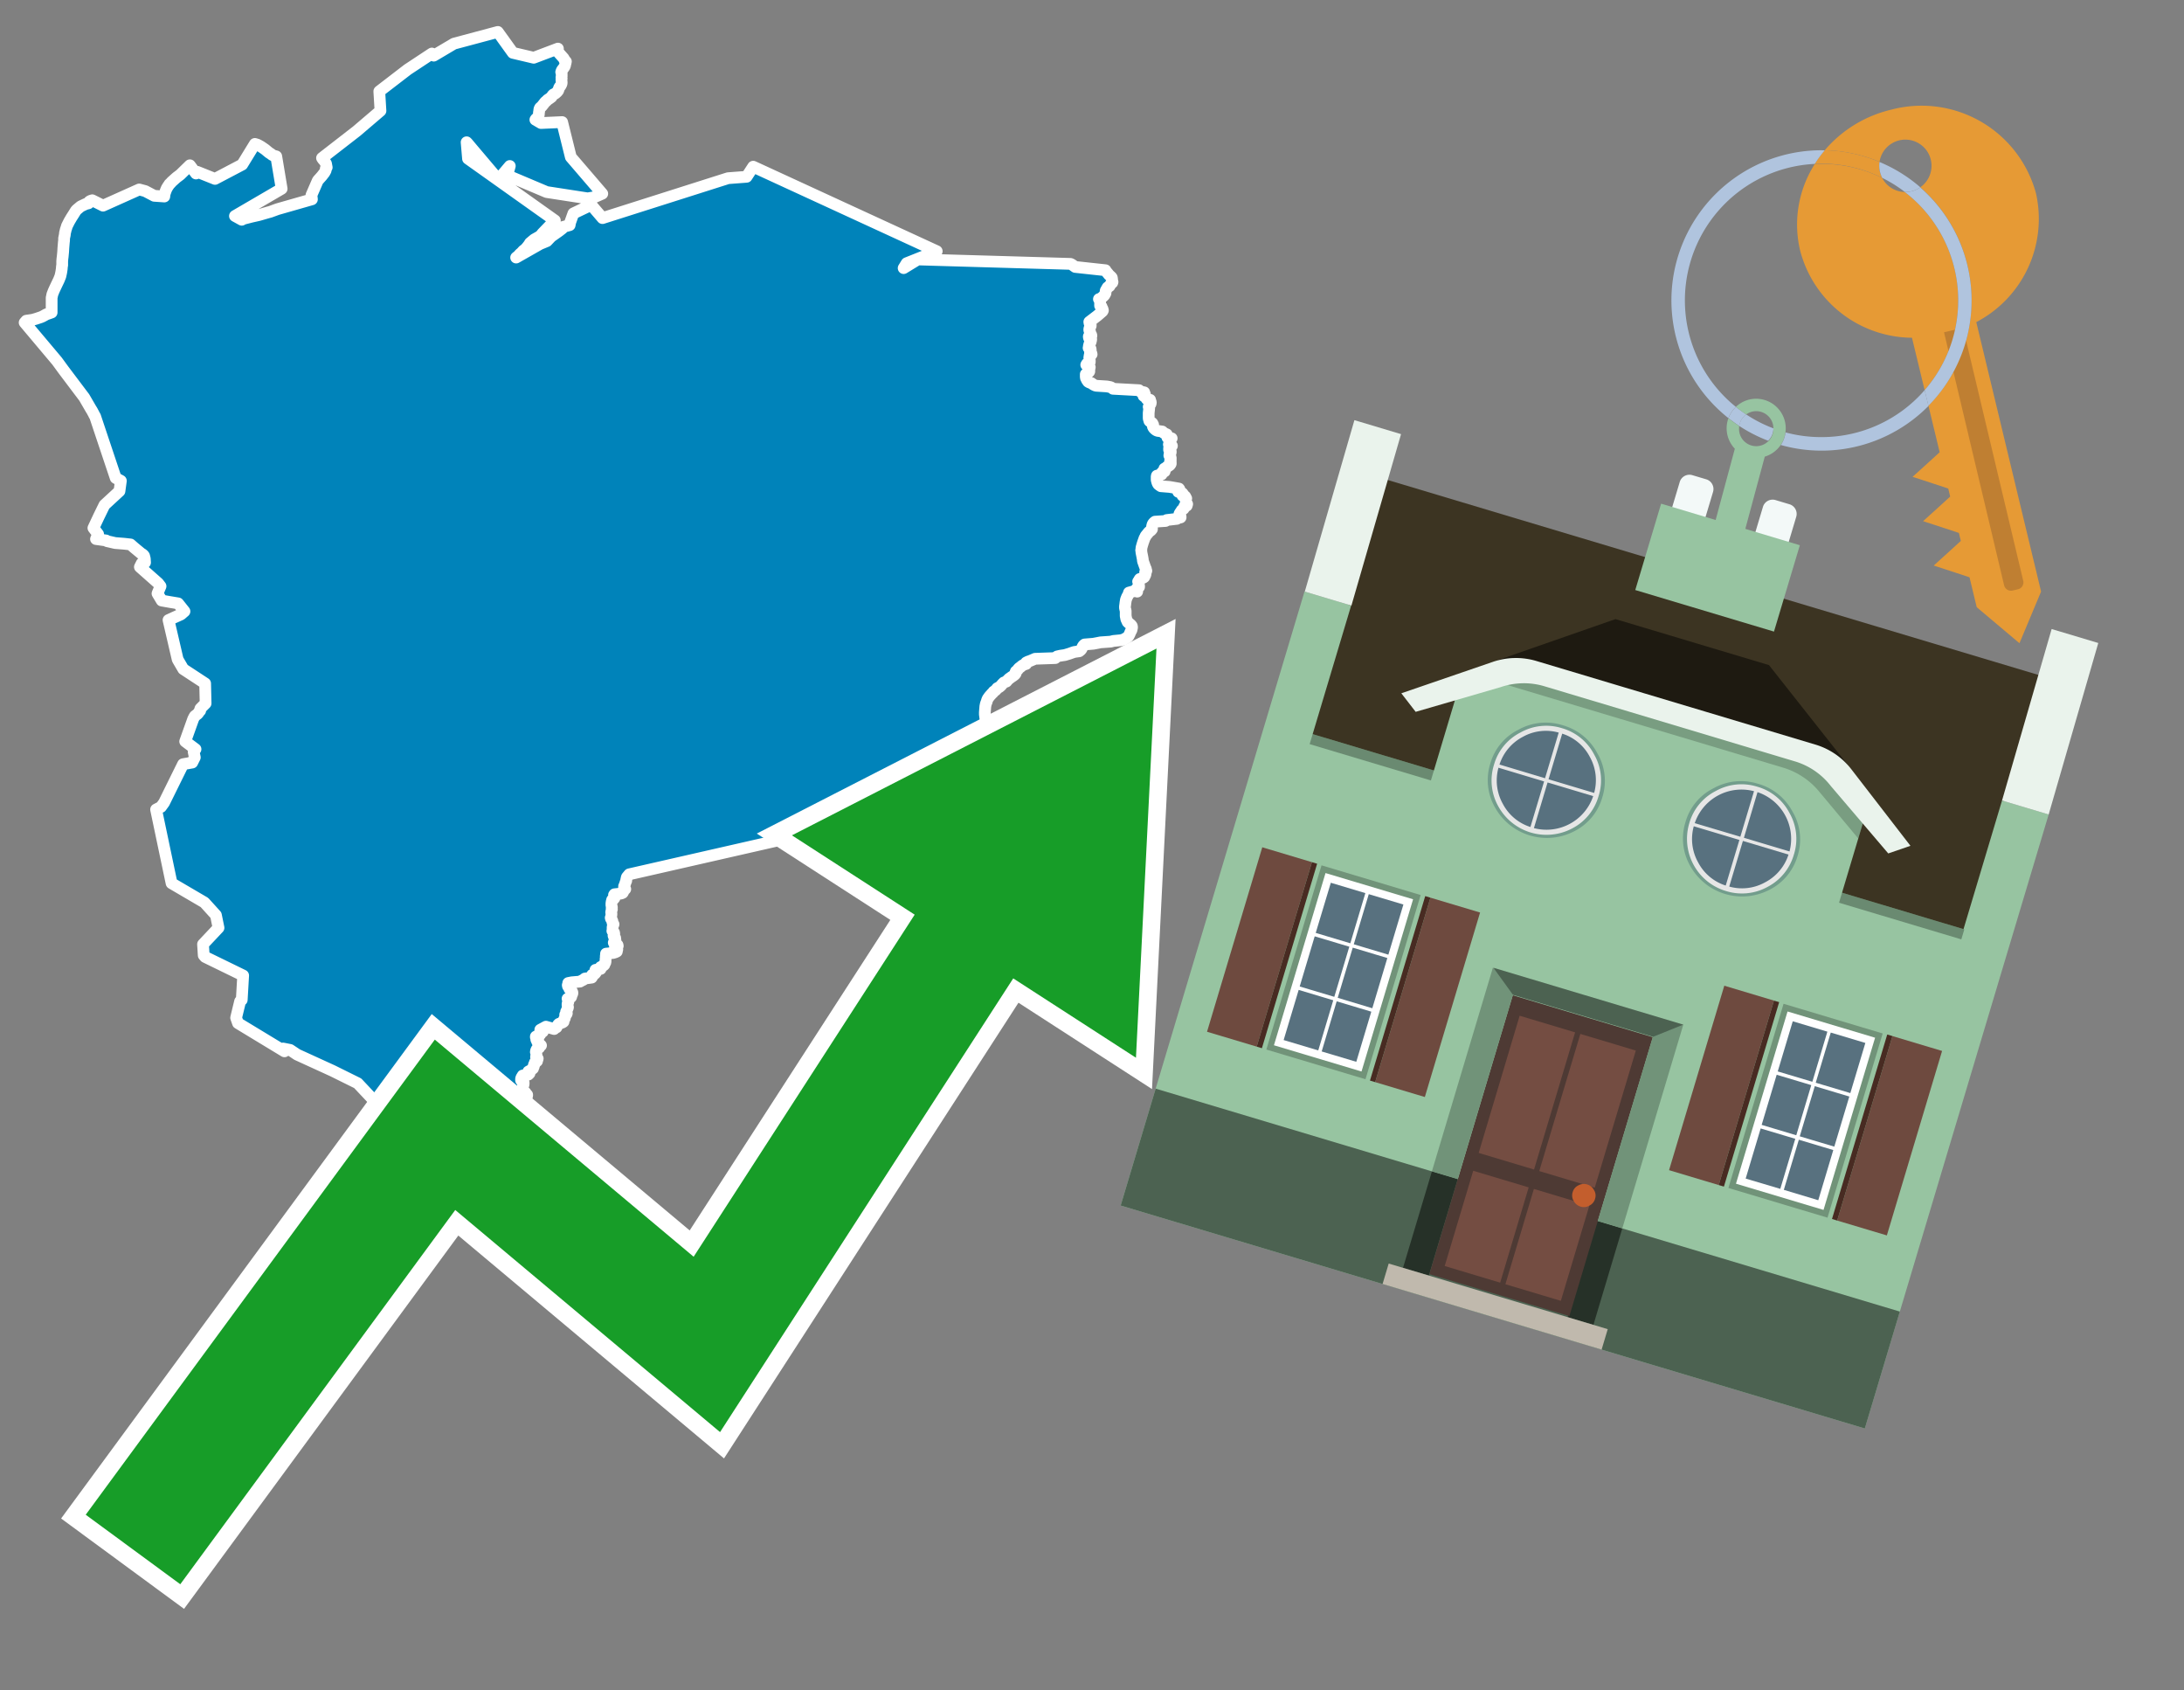 <svg id="Text" xmlns="http://www.w3.org/2000/svg" width="93.05" height="72" viewBox="0 0 93.05 72"><rect x="0" y="0" width="93.05" height="72" fill="#808080" stroke="none"/><polygon points="1.12,13.66 1.39,13.62 1.53,13.58 1.65,13.54 1.74,13.51 1.81,13.48 1.92,13.42 1.97,13.39 2.09,13.35 2.2,13.31 2.2,13.18 2.2,12.99 2.2,12.68 2.21,12.64 2.23,12.54 2.28,12.41 2.32,12.32 2.4,12.15 2.51,11.92 2.57,11.77 2.58,11.73 2.6,11.64 2.61,11.59 2.63,11.46 2.64,11.34 2.65,11.3 2.65,11.18 2.65,11.13 2.66,11.01 2.67,10.94 2.69,10.73 2.7,10.56 2.72,10.32 2.73,10.24 2.73,10.15 2.76,10.01 2.77,9.91 2.78,9.88 2.8,9.79 2.81,9.76 2.83,9.7 2.85,9.63 2.91,9.51 2.95,9.43 3.05,9.26 3.14,9.12 3.22,8.99 3.26,8.94 3.39,8.83 3.44,8.79 3.65,8.69 3.77,8.66 3.79,8.62 3.8,8.59 3.84,8.56 3.93,8.53 4.39,8.76 5.93,8.07 6.19,8.14 6.57,8.34 7,8.37 7.01,8.28 7.03,8.21 7.07,8.1 7.11,8.01 7.13,7.98 7.16,7.93 7.19,7.89 7.22,7.84 7.26,7.81 7.29,7.77 7.33,7.73 7.52,7.56 7.68,7.44 8.09,7.04 8.35,7.39 8.41,7.32 9.16,7.62 10.32,7.01 10.86,6.13 10.96,6.16 11.02,6.19 11.11,6.24 11.2,6.3 11.3,6.37 11.36,6.42 11.42,6.47 11.47,6.51 11.52,6.54 11.6,6.6 11.66,6.63 11.77,6.66 12,8.04 10.01,9.2 10.3,9.36 10.37,9.32 10.72,9.23 11.03,9.16 11.41,9.05 11.52,9.02 11.82,8.91 13.29,8.49 13.27,8.31 13.54,7.69 13.71,7.5 13.82,7.36 13.87,7.27 13.88,7.24 13.88,7.21 13.88,7.18 13.92,7.13 13.89,6.97 13.86,6.92 13.83,6.87 13.79,6.82 13.76,6.79 13.72,6.73 15.19,5.59 16.21,4.72 16.16,3.89 17.37,2.96 18.4,2.28 18.44,2.32 18.48,2.37 19.34,1.86 21.21,1.36 21.85,2.25 22.74,2.46 23.77,2.07 23.77,2.13 23.77,2.21 24.02,2.49 24.05,2.56 24.07,2.59 24.11,2.62 24.1,2.65 24.1,2.68 24.08,2.72 24.08,2.76 24.07,2.8 24.05,2.84 24.01,2.9 23.94,2.99 23.92,3.04 23.91,3.07 23.93,3.1 23.93,3.21 23.93,3.26 23.92,3.3 23.93,3.33 23.93,3.36 23.92,3.39 23.93,3.5 23.93,3.54 23.92,3.58 23.89,3.64 23.87,3.67 23.83,3.72 23.78,3.86 23.73,3.92 23.65,3.99 23.58,4.02 23.53,4.07 23.5,4.13 23.42,4.19 23.33,4.25 23.27,4.31 23.23,4.34 23.16,4.43 23.08,4.53 23.01,4.59 22.99,4.63 22.98,4.66 22.97,4.75 22.96,4.8 22.96,4.85 22.95,4.91 22.93,4.98 22.92,5.01 22.86,5.04 22.83,5.07 22.81,5.1 23.05,5.24 23.95,5.2 24.32,6.69 25.66,8.25 25.32,8.4 25.04,8.45 23.29,8.18 21.61,7.47 21.72,7.07 21.23,7.65 20.12,6.34 19.91,6.09 19.88,6.06 19.94,6.76 23.64,9.39 23.11,9.94 23.08,9.98 23.02,10.05 22.92,10.11 22.76,10.2 22.58,10.35 22.54,10.42 22.5,10.47 22.47,10.51 22.4,10.59 22.36,10.63 22.3,10.67 22.21,10.77 22.17,10.8 22.13,10.84 22.09,10.89 21.99,10.97 23.01,10.39 23.3,10.27 23.48,10.08 23.82,9.84 23.96,9.73 23.98,9.67 24.27,9.59 24.28,9.54 24.29,9.48 24.43,9.09 24.87,8.88 25.19,8.73 25.67,9.29 31.02,7.59 31.81,7.53 32.09,7.1 39.91,10.7 38.63,11.21 38.5,11.42 39.04,11.09 39.08,11.05 45.61,11.24 45.67,11.27 45.81,11.37 47.1,11.51 47.11,11.54 47.22,11.67 47.24,11.7 47.35,11.8 47.37,11.83 47.38,11.89 47.38,11.95 47.39,11.98 47.4,12.01 47.39,12.04 47.34,12.07 47.27,12.19 47.19,12.24 47.11,12.38 47.1,12.45 47.1,12.49 47.05,12.58 46.91,12.71 46.82,12.74 46.85,12.78 46.86,12.83 46.87,12.86 46.87,12.89 46.87,12.92 46.87,13.02 46.93,13.06 46.93,13.11 46.97,13.15 46.99,13.22 46.97,13.26 46.75,13.45 46.41,13.71 46.42,13.77 46.45,13.81 46.47,13.84 46.47,13.88 46.45,13.92 46.42,13.98 46.41,14.01 46.41,14.06 46.43,14.09 46.44,14.12 46.43,14.15 46.44,14.19 46.45,14.22 46.49,14.26 46.5,14.3 46.39,14.33 46.39,14.36 46.4,14.4 46.49,14.44 46.49,14.47 46.48,14.51 46.47,14.56 46.45,14.6 46.42,14.64 46.41,14.67 46.4,14.71 46.39,14.75 46.39,14.79 46.38,14.82 46.46,14.85 46.47,14.88 46.47,14.91 46.45,14.95 46.44,15.01 46.5,15.05 46.51,15.09 46.43,15.12 46.42,15.15 46.42,15.19 46.41,15.23 46.43,15.26 46.42,15.31 46.43,15.35 46.43,15.42 46.36,15.45 46.31,15.49 46.28,15.54 46.34,15.58 46.36,15.61 46.43,15.64 46.42,15.69 46.41,15.72 46.41,15.79 46.41,15.82 46.39,15.85 46.34,15.88 46.26,15.94 46.26,15.98 46.26,16.02 46.26,16.05 46.27,16.11 46.29,16.14 46.31,16.19 46.34,16.23 46.36,16.26 46.41,16.29 46.5,16.32 46.55,16.36 46.62,16.4 46.69,16.43 47.16,16.46 47.32,16.49 47.39,16.53 47.42,16.56 48.53,16.62 48.55,16.65 48.59,16.68 48.75,16.71 48.73,16.74 48.78,16.79 48.72,16.82 48.72,16.86 48.76,16.89 48.85,16.96 48.86,17 49,17.03 49,17.07 49.02,17.1 49.03,17.13 49.03,17.16 49.02,17.2 49,17.23 48.98,17.27 48.96,17.3 48.94,17.33 48.96,17.36 48.96,17.4 48.94,17.59 48.94,17.7 48.94,17.76 48.94,17.79 48.94,17.82 48.95,17.86 48.96,17.89 48.97,17.93 49,17.96 49.07,18 49.1,18.03 49.11,18.06 49.13,18.09 49.13,18.13 49.12,18.17 49.15,18.23 49.2,18.28 49.25,18.32 49.31,18.35 49.52,18.38 49.56,18.42 49.6,18.45 49.71,18.5 49.72,18.55 49.73,18.6 49.74,18.64 49.92,18.67 49.86,18.7 49.87,18.73 49.82,18.76 49.84,18.79 49.84,18.83 49.85,18.86 49.83,18.89 49.8,18.93 49.84,18.96 49.93,18.99 49.9,19.02 49.84,19.05 49.81,19.09 49.81,19.13 49.81,19.16 49.84,19.2 49.88,19.23 49.88,19.26 49.87,19.3 49.83,19.34 49.82,19.4 49.85,19.44 49.87,19.47 49.88,19.5 49.88,19.54 49.86,19.57 49.88,19.6 49.86,19.63 49.85,19.66 49.88,19.69 49.88,19.75 49.86,19.79 49.82,19.83 49.76,19.86 49.71,19.89 49.7,19.92 49.61,19.96 49.63,20 49.63,20.04 49.62,20.08 49.51,20.12 49.47,20.17 49.49,20.21 49.29,20.26 49.28,20.29 49.28,20.33 49.28,20.39 49.28,20.44 49.3,20.52 49.31,20.55 49.32,20.58 49.35,20.63 49.4,20.67 49.46,20.71 49.83,20.74 50.06,20.78 50.23,20.81 50.25,20.84 50.24,20.87 50.2,20.95 50.32,20.98 50.38,21.01 50.4,21.04 50.38,21.08 50.38,21.11 50.49,21.14 50.51,21.17 50.5,21.2 50.54,21.23 50.51,21.27 50.52,21.33 50.52,21.37 50.53,21.4 50.55,21.44 50.58,21.47 50.56,21.54 50.46,21.57 50.45,21.6 50.45,21.63 50.43,21.67 50.39,21.7 50.35,21.73 50.32,21.78 50.3,21.81 50.27,21.85 50.25,21.89 50.26,21.93 50.3,22.01 50.3,22.04 50.17,22.07 50.14,22.1 49.71,22.15 49.66,22.19 49.21,22.22 49.16,22.26 49.12,22.31 49.1,22.36 49.09,22.4 49.08,22.46 49.08,22.54 49.04,22.59 48.97,22.64 48.93,22.68 48.9,22.72 48.85,22.78 48.81,22.83 48.8,22.86 48.76,22.93 48.74,22.99 48.7,23.1 48.66,23.23 48.65,23.27 48.64,23.3 48.63,23.36 48.63,23.4 48.62,23.44 48.63,23.47 48.63,23.52 48.67,23.72 48.69,23.83 48.69,23.86 48.7,23.91 48.76,24.08 48.8,24.19 48.82,24.23 48.82,24.26 48.84,24.31 48.83,24.34 48.79,24.37 48.81,24.42 48.8,24.48 48.77,24.54 48.75,24.58 48.71,24.61 48.56,24.66 48.54,24.69 48.54,24.72 48.49,24.77 48.51,24.81 48.51,24.87 48.52,24.91 48.53,24.94 48.53,25 48.47,25.03 48.43,25.07 48.43,25.12 48.45,25.2 48.42,25.15 48.1,25.24 48.08,25.31 48.05,25.37 48.02,25.42 48,25.47 47.98,25.52 47.97,25.55 47.96,25.61 47.95,25.67 47.94,25.76 47.93,25.83 47.93,25.89 47.94,25.94 47.95,25.98 47.96,26.01 47.96,26.07 47.96,26.11 47.96,26.2 47.96,26.24 47.97,26.28 47.98,26.34 47.99,26.38 48.02,26.44 48.04,26.49 48.08,26.53 48.13,26.57 48.18,26.61 48.22,26.66 48.23,26.69 48.23,26.73 48.22,26.78 48.21,26.83 48.19,26.87 48.17,26.9 48.15,26.95 48.13,27 48.11,27.04 48.09,27.08 48.07,27.11 48.01,27.16 47.92,27.21 47.87,27.24 47.75,27.27 47.44,27.3 47.32,27.33 46.89,27.36 46.74,27.39 46.58,27.42 46.21,27.45 46.17,27.48 46.15,27.51 46.13,27.54 46.11,27.58 46.08,27.64 46.06,27.67 46.03,27.7 45.98,27.74 45.77,27.77 45.68,27.8 45.57,27.84 45.47,27.87 45.37,27.9 45.17,27.93 45.04,27.96 44.98,28 44.96,28.03 44.1,28.06 43.96,28.12 43.89,28.15 43.8,28.18 43.72,28.22 43.73,28.25 43.72,28.28 43.6,28.32 43.54,28.36 43.48,28.41 43.44,28.44 43.4,28.47 43.36,28.53 43.33,28.56 43.28,28.6 43.26,28.65 43.27,28.69 43.24,28.73 43.19,28.77 43.15,28.8 43.1,28.83 43.05,28.87 43,28.9 42.94,28.96 42.91,28.99 42.88,29.03 42.77,29.07 42.7,29.14 42.66,29.19 42.62,29.23 42.57,29.27 42.49,29.31 42.45,29.36 42.43,29.39 42.39,29.42 42.33,29.46 42.3,29.51 42.26,29.54 42.21,29.6 42.18,29.63 42.14,29.68 42.12,29.71 42.09,29.75 42.07,29.79 42.05,29.84 42.04,29.89 42.02,29.93 42,29.99 41.99,30.04 41.98,30.09 41.96,30.34 41.96,30.43 41.98,30.58 42.01,30.66 42.03,30.69 42.1,30.74 42.29,30.78 42.32,30.83 42.35,30.86 42.39,30.89 42.52,30.93 42.57,30.96 42.91,30.99 42.89,31.05 42.83,31.1 42.79,31.13 42.77,31.16 42.76,31.19 42.74,31.23 42.7,31.26 42.45,31.29 42.39,31.32 42.34,31.35 42.29,31.39 42.24,31.44 42.21,31.48 42.21,31.51 42.22,31.61 42.23,31.65 42.24,31.68 42.26,31.72 42.29,31.76 42.3,31.79 42.31,31.82 42.32,31.88 42.32,31.94 42.33,31.98 42.34,32.05 42.35,32.09 42.36,32.13 42.37,32.17 42.38,32.22 42.39,32.29 42.42,32.36 42.43,32.4 42.44,32.44 42.47,32.52 42.49,32.59 42.5,32.62 42.51,32.65 42.54,32.69 42.59,32.74 42.67,32.78 42.7,32.82 42.72,32.85 42.78,32.9 42.83,32.94 42.93,32.97 43.03,33 43.13,33.04 43.15,33.1 43.16,33.15 43.15,33.2 43.14,33.23 43.13,33.27 43.11,33.3 43.05,33.34 42.1,33.37 42.07,33.42 42.05,33.46 42.03,33.49 42.03,33.52 42.01,33.56 41.98,33.59 41.95,33.62 41.93,33.65 41.9,33.68 41.88,33.72 41.88,33.76 41.88,33.79 41.88,33.82 41.89,33.85 41.91,33.89 41.91,33.92 41.86,33.95 41.85,33.98 41.84,34.02 41.81,34.06 41.79,34.1 41.77,34.15 41.79,34.23 41.79,34.28 41.79,34.34 41.79,34.4 41.78,34.44 41.8,34.51 41.8,34.55 41.77,34.58 41.77,34.62 41.77,34.67 41.78,34.7 41.78,34.74 41.75,34.78 41.75,34.82 41.75,34.86 41.74,34.9 41.74,34.94 41.74,34.98 41.72,35.06 41.69,35.11 41.67,35.14 41.66,35.18 41.64,35.22 41.6,35.26 41.59,35.31 41.61,35.34 41.62,35.37 41.61,35.42 41.61,35.45 41.61,35.5 41.57,35.53 41.54,35.56 41.42,35.6 41.4,35.63 41.39,35.66 41.41,35.7 41.39,35.75 41.25,35.79 41.24,35.83 41.22,35.87 41.21,35.9 41.2,35.95 41.2,36.04 41.19,36.08 41.17,36.12 41.16,36.17 41.19,36.21 41.18,36.24 41.13,36.29 41.1,36.34 41.09,36.37 41.08,36.41 41.1,36.48 41.09,36.51 41.07,36.57 41.06,36.6 41.03,36.63 41,36.67 40.96,36.7 40.94,36.73 40.93,36.77 40.91,36.8 40.86,36.84 39.78,36.54 39.32,36.88 39.29,36.93 39.23,36.97 39.23,37.01 39.22,37.04 39.12,37.07 39.13,37.13 39.11,37.18 39.06,37.21 39.05,37.27 39.09,37.3 39.08,37.33 38.5,37.1 38,36.45 37.9,35.98 37.87,36.01 36.51,35.03 26.81,37.24 26.71,37.36 26.7,37.39 26.69,37.44 26.68,37.48 26.68,37.52 26.66,37.56 26.65,37.59 26.63,37.65 26.62,37.68 26.61,37.71 26.59,37.75 26.59,37.79 26.59,37.84 26.64,37.87 26.59,37.9 26.55,37.94 26.56,37.97 26.55,38 26.53,38.03 26.46,38.06 26.18,38.09 26.16,38.12 26.17,38.17 26.19,38.21 26.18,38.25 26.14,38.3 26.08,38.33 26.07,38.37 26.06,38.41 26.05,38.48 26.05,38.52 26.05,38.57 26.06,38.6 26.07,38.65 26.06,38.68 26.07,38.73 26.06,38.76 26.05,38.8 26.04,38.86 26.05,38.91 26.05,38.95 26.04,39.02 26.04,39.06 26.02,39.09 26.03,39.13 26.06,39.16 26.07,39.19 26.09,39.23 26.09,39.27 26.1,39.31 26.14,39.37 26.12,39.42 26.11,39.45 26.1,39.49 26.1,39.56 26.1,39.61 26.09,39.65 26.13,39.69 26.16,39.72 26.17,39.77 26.15,39.81 26.14,39.85 26.15,39.88 26.19,39.92 26.21,39.95 26.21,40 26.22,40.03 26.2,40.08 26.16,40.12 26.15,40.15 26.17,40.19 26.31,40.25 26.32,40.29 26.29,40.33 26.2,40.36 26.28,40.4 26.3,40.44 26.29,40.47 26.28,40.53 26.22,40.56 26.12,40.59 25.82,40.62 25.82,40.66 25.81,40.72 25.81,40.79 25.8,40.86 25.8,40.9 25.8,40.95 25.79,41 25.76,41.04 25.75,41.09 25.71,41.13 25.59,41.19 25.6,41.22 25.59,41.27 25.37,41.31 25.4,41.37 25.39,41.42 25.36,41.46 25.33,41.49 25.23,41.52 25.24,41.58 25.23,41.61 25.21,41.64 24.92,41.68 24.86,41.73 24.76,41.78 24.71,41.81 24.36,41.84 24.21,41.87 24.21,41.92 24.19,41.96 24.2,42.01 24.23,42.04 24.25,42.09 24.26,42.12 24.3,42.16 24.35,42.2 24.38,42.25 24.39,42.29 24.38,42.34 24.35,42.39 24.34,42.44 24.33,42.47 24.28,42.51 24.18,42.54 24.22,42.62 24.21,42.69 24.19,42.72 24.18,42.75 24.18,42.78 24.18,42.83 24.19,42.86 24.2,42.9 24.19,42.94 24.17,42.98 24.15,43.03 24.14,43.06 24.12,43.09 24.14,43.13 24.15,43.16 24.14,43.19 24.08,43.22 24.08,43.26 24.08,43.3 24.06,43.38 24.03,43.42 24.02,43.45 24.01,43.48 24.01,43.52 23.97,43.55 23.81,43.61 23.78,43.64 23.76,43.67 23.74,43.7 23.71,43.76 23.64,43.79 23.61,43.83 23.26,43.73 23.02,43.86 23.06,43.9 23.13,43.94 23,43.98 23.02,44.02 23.02,44.06 22.96,44.09 22.9,44.12 22.83,44.15 22.83,44.18 22.85,44.22 22.93,44.25 22.85,44.28 22.87,44.32 22.89,44.37 22.91,44.41 22.94,44.46 23.01,44.49 23.05,44.53 22.96,44.56 22.95,44.6 22.97,44.63 22.87,44.69 22.84,44.75 22.83,44.81 22.84,44.84 22.85,44.89 22.86,44.96 22.84,45 22.84,45.03 22.87,45.06 22.91,45.09 22.9,45.13 22.88,45.17 22.88,45.2 22.79,45.25 22.78,45.28 22.78,45.32 22.75,45.35 22.74,45.4 22.74,45.43 22.71,45.47 22.71,45.51 22.66,45.55 22.62,45.58 22.51,45.64 22.53,45.67 22.56,45.72 22.51,45.77 22.27,45.81 22.24,45.86 22.21,45.91 22.2,45.96 22.2,46.01 22.22,46.04 22.29,46.07 22.31,46.11 22.31,46.17 22.3,46.22 22.28,46.26 22.28,46.31 22.28,46.37 22.28,46.41 22.28,46.44 22.28,46.47 22.35,46.51 22.39,46.54 22.41,46.59 22.46,46.63 22.46,46.67 22.45,46.7 22.28,46.74 22.33,46.77 22.38,46.8 22.41,46.84 22.4,46.87 22.45,46.92 22.45,46.97 22.45,47.01 22.44,47.05 22.42,47.08 22.45,47.13 22.5,47.19 22.53,47.24 22.5,47.3 22.52,47.33 22.51,47.37 22.95,47.41 22.99,47.45 23.01,47.48 23,47.51 23,47.57 22.97,47.6 22.87,47.65 22.88,47.68 22.9,47.71 22.88,47.77 22.89,47.83 22.93,47.86 23,47.9 23.03,47.93 23.22,48.03 23.26,48.14 23.25,48.17 23.15,48.11 23.11,48.21 22.98,48.24 23.05,48.29 23.08,48.33 23.07,48.36 23.06,48.39 23.03,48.44 23,48.49 22.71,48.52 22.66,48.55 22.67,48.6 22.68,48.63 22.65,48.67 22.63,48.7 22.55,48.73 22.53,48.77 22.54,48.8 22.58,48.84 22.66,48.91 22.68,48.95 22.71,48.99 22.7,49.02 22.73,49.05 22.76,49.09 22.78,49.14 22.81,49.18 22.78,49.22 22.74,49.25 22.77,49.28 22.77,49.32 22.75,49.36 22.71,49.41 22.67,49.44 22.58,49.47 22.48,49.5 22.41,49.54 22.22,49.57 22.16,49.6 21.86,49.63 21.86,49.66 21.86,49.69 21.84,49.72 21.79,49.75 21.78,49.79 21.75,49.82 19.76,49.86 19.78,49.89 19.8,49.93 19.82,49.96 19.8,49.99 19.69,50.02 19.73,50.05 19.77,50.09 19.76,50.12 19.74,50.15 19.72,50.19 19.72,50.23 19.77,50.27 19.78,50.3 19.85,50.33 19.87,50.37 19.88,50.41 19.86,50.46 19.76,50.49 19.78,50.53 19.78,50.6 19.68,50.57 19.18,50.64 16.32,48.87 16.36,48.06 16.29,48 16.33,47.97 16.35,47.74 16.2,47.16 15.24,46.14 14.17,45.61 12.66,44.92 12.36,44.72 12.06,44.66 12.12,44.78 10.14,43.58 10.06,43.35 10.23,42.65 10.3,42.59 10.36,41.55 8.74,40.76 8.68,40.69 8.65,40.22 9.31,39.52 9.2,38.98 8.71,38.44 7.31,37.62 6.65,34.48 6.86,34.37 6.99,34.19 7.8,32.55 8.19,32.48 8.3,32.26 8.25,32.02 8.33,31.91 7.89,31.58 8.23,30.63 8.27,30.55 8.3,30.5 8.43,30.4 8.49,30.31 8.53,30.27 8.52,30.24 8.54,30.18 8.76,29.96 8.74,29.11 7.81,28.5 7.57,28.09 7.18,26.41 7.4,26.31 7.71,26.17 7.86,26.04 7.59,25.7 7.23,25.64 6.89,25.58 6.71,25.28 6.84,24.97 6.74,24.84 5.96,24.15 6.02,24.03 6.04,23.99 6.18,23.96 6.17,23.8 6.14,23.68 6.11,23.64 6.06,23.6 6.01,23.57 5.72,23.33 5.56,23.19 5.29,23.16 4.91,23.13 4.56,23.05 4.52,23.02 4.09,22.96 4.18,22.75 3.98,22.49 4.22,21.98 4.45,21.51 5.09,20.92 5.15,20.48 4.93,20.36 4.05,17.73 4.01,17.67 4,17.64 3.95,17.55 3.93,17.51 3.9,17.46 3.88,17.43 3.59,16.93 2.7,15.75 2.43,15.38 1.05,13.74 " fill="#0083ba" stroke="#fff" stroke-linejoin="round" stroke-width="0.5"/><polygon points="49.272 27.624 33.741 35.58 38.97 38.959 29.553 53.529 18.525 44.281 3.652 64.518 7.681 67.479 19.396 51.538 30.678 60.999 43.169 41.673 48.398 45.053 49.272 27.624" fill="none" stroke="#fff" stroke-miterlimit="10" stroke-width="1.5"/><polygon points="49.272 27.624 33.741 35.58 38.97 38.959 29.553 53.529 18.525 44.281 3.652 64.518 7.681 67.479 19.396 51.538 30.678 60.999 43.169 41.673 48.398 45.053 49.272 27.624" fill="#179d28"/><path d="M80.19,7.577a1.16,1.16,0,0,1-.094-.251,1.114,1.114,0,0,1-.018-.429A6.367,6.367,0,0,0,77.743,6.4a5.269,5.269,0,0,0-.423.577c.1,0,.192-.007.288-.007A5.794,5.794,0,0,1,80.19,7.577Z" fill="#e69a35"/><path d="M77.608,6.4A6.394,6.394,0,0,0,73.64,17.81a1.26,1.26,0,0,1,.317-.48A5.821,5.821,0,0,1,77.32,6.981a5.269,5.269,0,0,1,.423-.577Z" fill="#b0c4de"/><path d="M84.2,13.72a4.962,4.962,0,0,0,2.545-5.48,5.047,5.047,0,0,0-6.179-3.566A5.322,5.322,0,0,0,77.743,6.4a6.367,6.367,0,0,1,2.335.493,1.114,1.114,0,1,1,1.736,1.084,6.392,6.392,0,0,1,.347,9.3l.479,1.985-.438.4-.716.648.92.3.6.2.082.341-.438.4-.716.648.92.3.605.2.082.341-.438.4-.716.649.92.3.605.2.307,1.274,1.821,1.534.921-2.2Z" fill="#e69a35"/><path d="M81.154,8.179a1.115,1.115,0,0,1-.964-.6,5.794,5.794,0,0,0-2.582-.6c-.1,0-.192,0-.288.007a4.783,4.783,0,0,0-.625,3.685,4.962,4.962,0,0,0,4.765,3.715L82,16.617a5.82,5.82,0,0,0-.846-8.438Z" fill="#e69a35"/><path d="M74.1,18.142a6.386,6.386,0,0,0,1.232.63.73.73,0,0,0,.224-.527h0a5.783,5.783,0,0,1-1.159-.593A.733.733,0,0,0,74.1,18.142Z" fill="#b0c4de"/><path d="M74.4,17.652q-.228-.152-.44-.322a1.26,1.26,0,0,0-.317.48c.148.117.3.228.46.332A.733.733,0,0,1,74.4,17.652Z" fill="#b0c4de"/><path d="M74.824,16.984a1.257,1.257,0,0,0-.867.346c.141.114.288.222.44.322a.731.731,0,0,1,1.159.593h0a.732.732,0,1,1-1.463,0,.7.7,0,0,1,.007-.1c-.158-.1-.312-.215-.46-.332a1.258,1.258,0,0,0,.273,1.3l-.979,3.635,1.275.341.98-3.639a1.266,1.266,0,0,0,.681-.5,1.249,1.249,0,0,0,.2-.538,1.328,1.328,0,0,0,.012-.168A1.262,1.262,0,0,0,74.824,16.984Z" fill="#97c4a1"/><path d="M85.974,25.1l-.226.053a.3.3,0,0,1-.362-.223l-2.56-10.777.81-.193L86.2,24.736A.3.3,0,0,1,85.974,25.1Z" fill="#bf7f32"/><path d="M80.1,7.326a1.16,1.16,0,0,0,.094.251,5.833,5.833,0,0,1,.964.6,1.137,1.137,0,0,0,.287-.031,1.108,1.108,0,0,0,.373-.167A6.371,6.371,0,0,0,80.078,6.9,1.114,1.114,0,0,0,80.1,7.326Z" fill="#b0c4de"/><path d="M77.608,18.618a5.836,5.836,0,0,1-1.534-.2,1.24,1.24,0,0,1-.2.537,6.4,6.4,0,0,0,6.291-1.666L82,16.617A5.807,5.807,0,0,1,77.608,18.618Z" fill="#b0c4de"/><path d="M81.814,7.981a1.108,1.108,0,0,1-.373.167,1.137,1.137,0,0,1-.287.031A5.82,5.82,0,0,1,82,16.617l.161.667a6.392,6.392,0,0,0-.347-9.3Z" fill="#b0c4de"/><polygon points="83.79 39.753 55.78 31.364 58.988 20.404 86.964 28.783 83.79 39.753 83.79 39.753" fill="#3c3422" fill-rule="evenodd"/><polygon points="81.705 53.32 87.284 34.692 85.297 34.097 83.656 39.575 55.926 31.269 57.567 25.791 55.579 25.196 47.746 51.348 79.451 60.844 81.705 53.32" fill="#97c4a1" fill-rule="evenodd"/><rect x="69.522" y="21.148" width="0.444" height="28.983" transform="translate(15.592 92.226) rotate(-73.326)" opacity="0.3"/><polygon points="87.284 34.692 85.297 34.097 87.411 26.793 89.398 27.388 87.284 34.692 87.284 34.692" fill="#eaf3ec" fill-rule="evenodd"/><polygon points="57.578 25.794 55.591 25.199 57.705 17.896 59.692 18.491 57.578 25.794 57.578 25.794" fill="#eaf3ec" fill-rule="evenodd"/><polygon points="79.451 60.844 80.943 55.865 49.238 46.369 47.747 51.348 79.451 60.844 79.451 60.844" fill="#4c6251" fill-rule="evenodd"/><path d="M71.566,20.528l-.522,1.743,1.418.425.523-1.744a.432.432,0,0,0-.289-.536l-.593-.177A.431.431,0,0,0,71.566,20.528Z" fill="#f3f9f8" fill-rule="evenodd"/><path d="M75.111,21.589l-.522,1.743,1.418.425.522-1.743a.43.43,0,0,0-.289-.536l-.593-.178A.43.43,0,0,0,75.111,21.589Z" fill="#f3f9f8" fill-rule="evenodd"/><polygon points="75.368 28.329 68.829 26.37 63.807 28.121 78.733 32.591 75.368 28.329" fill="#1e1a11"/><polygon points="78.248 32.422 64.442 28.287 62.236 28.998 60.064 36.247 77.453 41.455 79.651 34.116 78.248 32.422" fill="#97c4a1"/><path d="M77.74,32.516S65.088,28.725,65,28.7l-.938.43,11.892,3.562a3.175,3.175,0,0,1,1.532,1l1.685,2.02.327-1.09Z" fill-rule="evenodd" opacity="0.2"/><path d="M77.35,31.716,65.458,28.154a3.041,3.041,0,0,0-1.854.037l-3.9,1.339.611.79,3.626-1.054a3.045,3.045,0,0,1,1.855-.037l10.673,3.2A3.028,3.028,0,0,1,78,33.477l2.45,2.874.945-.325-2.518-3.26A3.036,3.036,0,0,0,77.35,31.716Z" fill="#eaf3ec"/><polygon points="76.683 23.223 70.773 21.453 69.671 25.132 75.581 26.902 76.683 23.223 76.683 23.223" fill="#97c4a1" fill-rule="evenodd"/><g id="Symbol_9_0_Layer2_0_MEMBER_8_MEMBER_21_MEMBER_0_FILL" data-name="Symbol 9 0 Layer2 0 MEMBER 8 MEMBER 21 MEMBER 0 FILL"><path d="M66.584,30.892a2.39,2.39,0,0,0-1.891.189,2.317,2.317,0,0,0-1.2,1.448A2.345,2.345,0,0,0,63.7,34.4a2.528,2.528,0,0,0,3.367,1.008,2.339,2.339,0,0,0,1.2-1.447,2.313,2.313,0,0,0-.208-1.87A2.394,2.394,0,0,0,66.584,30.892Z" fill="#729d8c"/></g><g id="Symbol_9_0_Layer2_0_MEMBER_8_MEMBER_21_MEMBER_1_FILL" data-name="Symbol 9 0 Layer2 0 MEMBER 8 MEMBER 21 MEMBER 1 FILL"><path d="M66.547,31.016a2.241,2.241,0,0,0-1.769.185,2.213,2.213,0,0,0-1.127,1.376,2.239,2.239,0,0,0,.185,1.768,2.341,2.341,0,0,0,3.145.942,2.234,2.234,0,0,0,1.126-1.376,2.207,2.207,0,0,0-.185-1.768A2.237,2.237,0,0,0,66.547,31.016Z" fill="#e6e6e6"/></g><g id="Symbol_9_0_Layer2_0_MEMBER_8_MEMBER_21_MEMBER_2_MEMBER_0_FILL" data-name="Symbol 9 0 Layer2 0 MEMBER 8 MEMBER 21 MEMBER 2 MEMBER 0 FILL"><path d="M65.787,33.284,63.843,32.7a2.036,2.036,0,0,0,.186,1.539,2.015,2.015,0,0,0,1.175.986Z" fill="#58717f"/></g><g id="Symbol_9_0_Layer2_0_MEMBER_8_MEMBER_21_MEMBER_2_MEMBER_1_FILL" data-name="Symbol 9 0 Layer2 0 MEMBER 8 MEMBER 21 MEMBER 2 MEMBER 1 FILL"><path d="M65.827,33.148l.582-1.944a2.01,2.01,0,0,0-1.523.178,2.037,2.037,0,0,0-1,1.183Z" fill="#58717f"/></g><g id="Symbol_9_0_Layer2_0_MEMBER_8_MEMBER_21_MEMBER_2_MEMBER_2_FILL" data-name="Symbol 9 0 Layer2 0 MEMBER 8 MEMBER 21 MEMBER 2 MEMBER 2 FILL"><path d="M67.878,33.91l-1.943-.582-.582,1.944a2.1,2.1,0,0,0,2.525-1.362Z" fill="#58717f"/></g><g id="Symbol_9_0_Layer2_0_MEMBER_8_MEMBER_21_MEMBER_2_MEMBER_3_FILL" data-name="Symbol 9 0 Layer2 0 MEMBER 8 MEMBER 21 MEMBER 2 MEMBER 3 FILL"><path d="M66.558,31.249l-.582,1.943,1.943.582a2.031,2.031,0,0,0-.186-1.539A2.009,2.009,0,0,0,66.558,31.249Z" fill="#58717f"/></g><g id="Symbol_9_0_Layer2_0_MEMBER_8_MEMBER_21_MEMBER_0_FILL-2" data-name="Symbol 9 0 Layer2 0 MEMBER 8 MEMBER 21 MEMBER 0 FILL"><path d="M74.9,33.384a2.4,2.4,0,0,0-1.891.189,2.316,2.316,0,0,0-1.2,1.448,2.341,2.341,0,0,0,.209,1.87A2.527,2.527,0,0,0,75.387,37.9a2.345,2.345,0,0,0,1.2-1.447,2.314,2.314,0,0,0-.209-1.87A2.389,2.389,0,0,0,74.9,33.384Z" fill="#729d8c"/></g><g id="Symbol_9_0_Layer2_0_MEMBER_8_MEMBER_21_MEMBER_1_FILL-2" data-name="Symbol 9 0 Layer2 0 MEMBER 8 MEMBER 21 MEMBER 1 FILL"><path d="M74.867,33.508a2.239,2.239,0,0,0-1.768.185,2.21,2.21,0,0,0-1.127,1.376,2.316,2.316,0,0,0,1.564,2.883,2.261,2.261,0,0,0,1.765-.173A2.237,2.237,0,0,0,76.428,36.4a2.209,2.209,0,0,0-.185-1.769A2.239,2.239,0,0,0,74.867,33.508Z" fill="#e6e6e6"/></g><g id="Symbol_9_0_Layer2_0_MEMBER_8_MEMBER_21_MEMBER_2_MEMBER_0_FILL-2" data-name="Symbol 9 0 Layer2 0 MEMBER 8 MEMBER 21 MEMBER 2 MEMBER 0 FILL"><path d="M74.107,35.776l-1.943-.582a2.031,2.031,0,0,0,.186,1.539,2.009,2.009,0,0,0,1.175.986Z" fill="#58717f"/></g><g id="Symbol_9_0_Layer2_0_MEMBER_8_MEMBER_21_MEMBER_2_MEMBER_1_FILL-2" data-name="Symbol 9 0 Layer2 0 MEMBER 8 MEMBER 21 MEMBER 2 MEMBER 1 FILL"><path d="M74.148,35.64,74.73,33.7a2.1,2.1,0,0,0-2.525,1.362Z" fill="#58717f"/></g><g id="Symbol_9_0_Layer2_0_MEMBER_8_MEMBER_21_MEMBER_2_MEMBER_2_FILL-2" data-name="Symbol 9 0 Layer2 0 MEMBER 8 MEMBER 21 MEMBER 2 MEMBER 2 FILL"><path d="M76.2,36.4l-1.943-.582-.582,1.944a2.015,2.015,0,0,0,1.523-.178A2.036,2.036,0,0,0,76.2,36.4Z" fill="#58717f"/></g><g id="Symbol_9_0_Layer2_0_MEMBER_8_MEMBER_21_MEMBER_2_MEMBER_3_FILL-2" data-name="Symbol 9 0 Layer2 0 MEMBER 8 MEMBER 21 MEMBER 2 MEMBER 3 FILL"><path d="M74.879,33.741,74.3,35.684l1.943.582a2.1,2.1,0,0,0-1.361-2.525Z" fill="#58717f"/></g><polygon points="51.426 43.946 53.542 44.58 55.896 36.723 53.78 36.089 51.426 43.946 51.426 43.946" fill="#6e4a3f" fill-rule="evenodd"/><polygon points="53.542 44.58 53.764 44.647 56.117 36.789 55.896 36.723 53.542 44.58 53.542 44.58" fill="#482b22" fill-rule="evenodd"/><polygon points="60.706 46.726 58.59 46.092 60.943 38.235 63.059 38.868 60.706 46.726 60.706 46.726" fill="#6e4a3f" fill-rule="evenodd"/><polygon points="58.59 46.092 58.368 46.026 60.722 38.168 60.943 38.235 58.59 46.092 58.59 46.092" fill="#482b22" fill-rule="evenodd"/><rect x="53.146" y="39.209" width="8.19" height="4.408" transform="translate(1.145 84.365) rotate(-73.326)" fill="#719379"/><polygon points="60.205 38.304 56.474 37.187 54.277 44.522 58.008 45.639 60.205 38.304 60.205 38.304" fill="#fff" fill-rule="evenodd"/><path d="M59.792,38.527l-.64,2.136-1.474-.442.639-2.135,1.475.441Zm-1.621-.485-.64,2.136-1.474-.442L56.7,37.6l1.474.442Zm-2.158,1.84,1.475.441-.64,2.136-1.474-.441.639-2.136Zm-.683,2.282,1.474.441-.639,2.136L54.69,44.3l.64-2.135Zm.981,2.621.639-2.136,1.475.442-.64,2.135-1.474-.441Zm2.158-1.84L56.994,42.5l.64-2.136,1.474.442-.639,2.136Z" fill="#58717f" fill-rule="evenodd"/><polygon points="80.39 52.621 78.274 51.988 80.628 44.13 82.743 44.764 80.39 52.621 80.39 52.621" fill="#6e4a3f" fill-rule="evenodd"/><polygon points="78.274 51.988 78.053 51.921 80.406 44.064 80.628 44.13 78.274 51.988 78.274 51.988" fill="#482b22" fill-rule="evenodd"/><polygon points="71.111 49.842 73.227 50.476 75.58 42.619 73.464 41.985 71.111 49.842 71.111 49.842" fill="#6e4a3f" fill-rule="evenodd"/><polygon points="73.227 50.476 73.448 50.542 75.802 42.685 75.58 42.619 73.227 50.476 73.227 50.476" fill="#482b22" fill-rule="evenodd"/><rect x="72.83" y="45.105" width="8.19" height="4.408" transform="translate(9.534 107.426) rotate(-73.326)" fill="#719379"/><polygon points="76.159 43.083 79.889 44.2 77.692 51.535 73.962 50.418 76.159 43.083 76.159 43.083" fill="#fff" fill-rule="evenodd"/><path d="M76.381,43.5l1.475.442-.64,2.135-1.475-.441.64-2.136ZM78,43.981l1.474.442-.64,2.136-1.474-.442L78,43.981Zm.791,2.724-.64,2.135L76.679,48.4l.64-2.136,1.474.442Zm-.684,2.282-.639,2.135L76,50.68l.64-2.135,1.474.442Zm-2.26,1.65L74.375,50.2l.639-2.135,1.475.441-.64,2.136Zm-.791-2.724.64-2.135,1.474.441-.639,2.136-1.475-.442Z" fill="#58717f" fill-rule="evenodd"/><polygon points="67.888 56.431 69.118 52.323 68.019 51.994 66.789 56.102 67.888 56.431 67.888 56.431" fill="#263128" fill-rule="evenodd"/><polygon points="60.877 54.331 62.108 50.223 61.007 49.894 59.776 54.002 60.877 54.331 60.877 54.331" fill="#263128" fill-rule="evenodd"/><g id="Symbol_9_0_Layer2_0_MEMBER_8_MEMBER_12_MEMBER_0_FILL" data-name="Symbol 9 0 Layer2 0 MEMBER 8 MEMBER 12 MEMBER 0 FILL"><path d="M70.418,44.178l-5.965-1.786L60.9,54.27l5.964,1.786Z" fill="#4e3a34"/></g><g id="Symbol_9_0_Layer2_0_MEMBER_8_MEMBER_12_MEMBER_1_MEMBER_0_FILL" data-name="Symbol 9 0 Layer2 0 MEMBER 8 MEMBER 12 MEMBER 1 MEMBER 0 FILL"><path d="M65.358,49.815l1.75-5.843-2.363-.708L63,49.107Z" fill="#744d42"/></g><g id="Symbol_9_0_Layer2_0_MEMBER_8_MEMBER_12_MEMBER_1_MEMBER_1_FILL" data-name="Symbol 9 0 Layer2 0 MEMBER 8 MEMBER 12 MEMBER 1 MEMBER 1 FILL"><path d="M67.331,44.039l-1.75,5.842,2.364.708,1.75-5.842Z" fill="#744d42"/></g><g id="Symbol_9_0_Layer2_0_MEMBER_8_MEMBER_12_MEMBER_2_MEMBER_0_FILL" data-name="Symbol 9 0 Layer2 0 MEMBER 8 MEMBER 12 MEMBER 2 MEMBER 0 FILL"><path d="M63.915,54.633l1.215-4.058-2.363-.707-1.215,4.057Z" fill="#744d42"/></g><g id="Symbol_9_0_Layer2_0_MEMBER_8_MEMBER_12_MEMBER_2_MEMBER_1_FILL" data-name="Symbol 9 0 Layer2 0 MEMBER 8 MEMBER 12 MEMBER 2 MEMBER 1 FILL"><path d="M66.5,55.407l1.215-4.057-2.363-.708L64.138,54.7Z" fill="#744d42"/></g><g id="Symbol_9_0_Layer2_0_MEMBER_8_MEMBER_13_FILL" data-name="Symbol 9 0 Layer2 0 MEMBER 8 MEMBER 13 FILL"><path d="M67.959,51.058a.439.439,0,0,0-.045-.367.487.487,0,0,0-.669-.2.445.445,0,0,0-.239.282.457.457,0,0,0,.041.378.481.481,0,0,0,.293.242.459.459,0,0,0,.377-.042A.453.453,0,0,0,67.959,51.058Z" fill="#c35e2d"/></g><g id="Symbol_9_0_Layer2_0_MEMBER_8_MEMBER_14_FILL" data-name="Symbol 9 0 Layer2 0 MEMBER 8 MEMBER 14 FILL"><path d="M64.557,42.047l-.951-.833-2.6,8.68,1.1.329Z" fill="#719379"/></g><g id="Symbol_9_0_Layer2_0_MEMBER_8_MEMBER_15_FILL" data-name="Symbol 9 0 Layer2 0 MEMBER 8 MEMBER 15 FILL"><path d="M71.718,43.643l-1.2.19L68.072,52.01l1.046.313Z" fill="#719379"/></g><g id="Symbol_9_0_Layer2_0_MEMBER_8_MEMBER_16_FILL" data-name="Symbol 9 0 Layer2 0 MEMBER 8 MEMBER 16 FILL"><path d="M63.627,41.22l.836,1.156,5.961,1.786,1.294-.519Z" fill="#4c6251"/></g><polygon points="58.905 54.69 59.166 53.819 68.498 56.614 68.237 57.485 58.905 54.69 58.905 54.69" fill="#c0b9ad" fill-rule="evenodd"/></svg>
